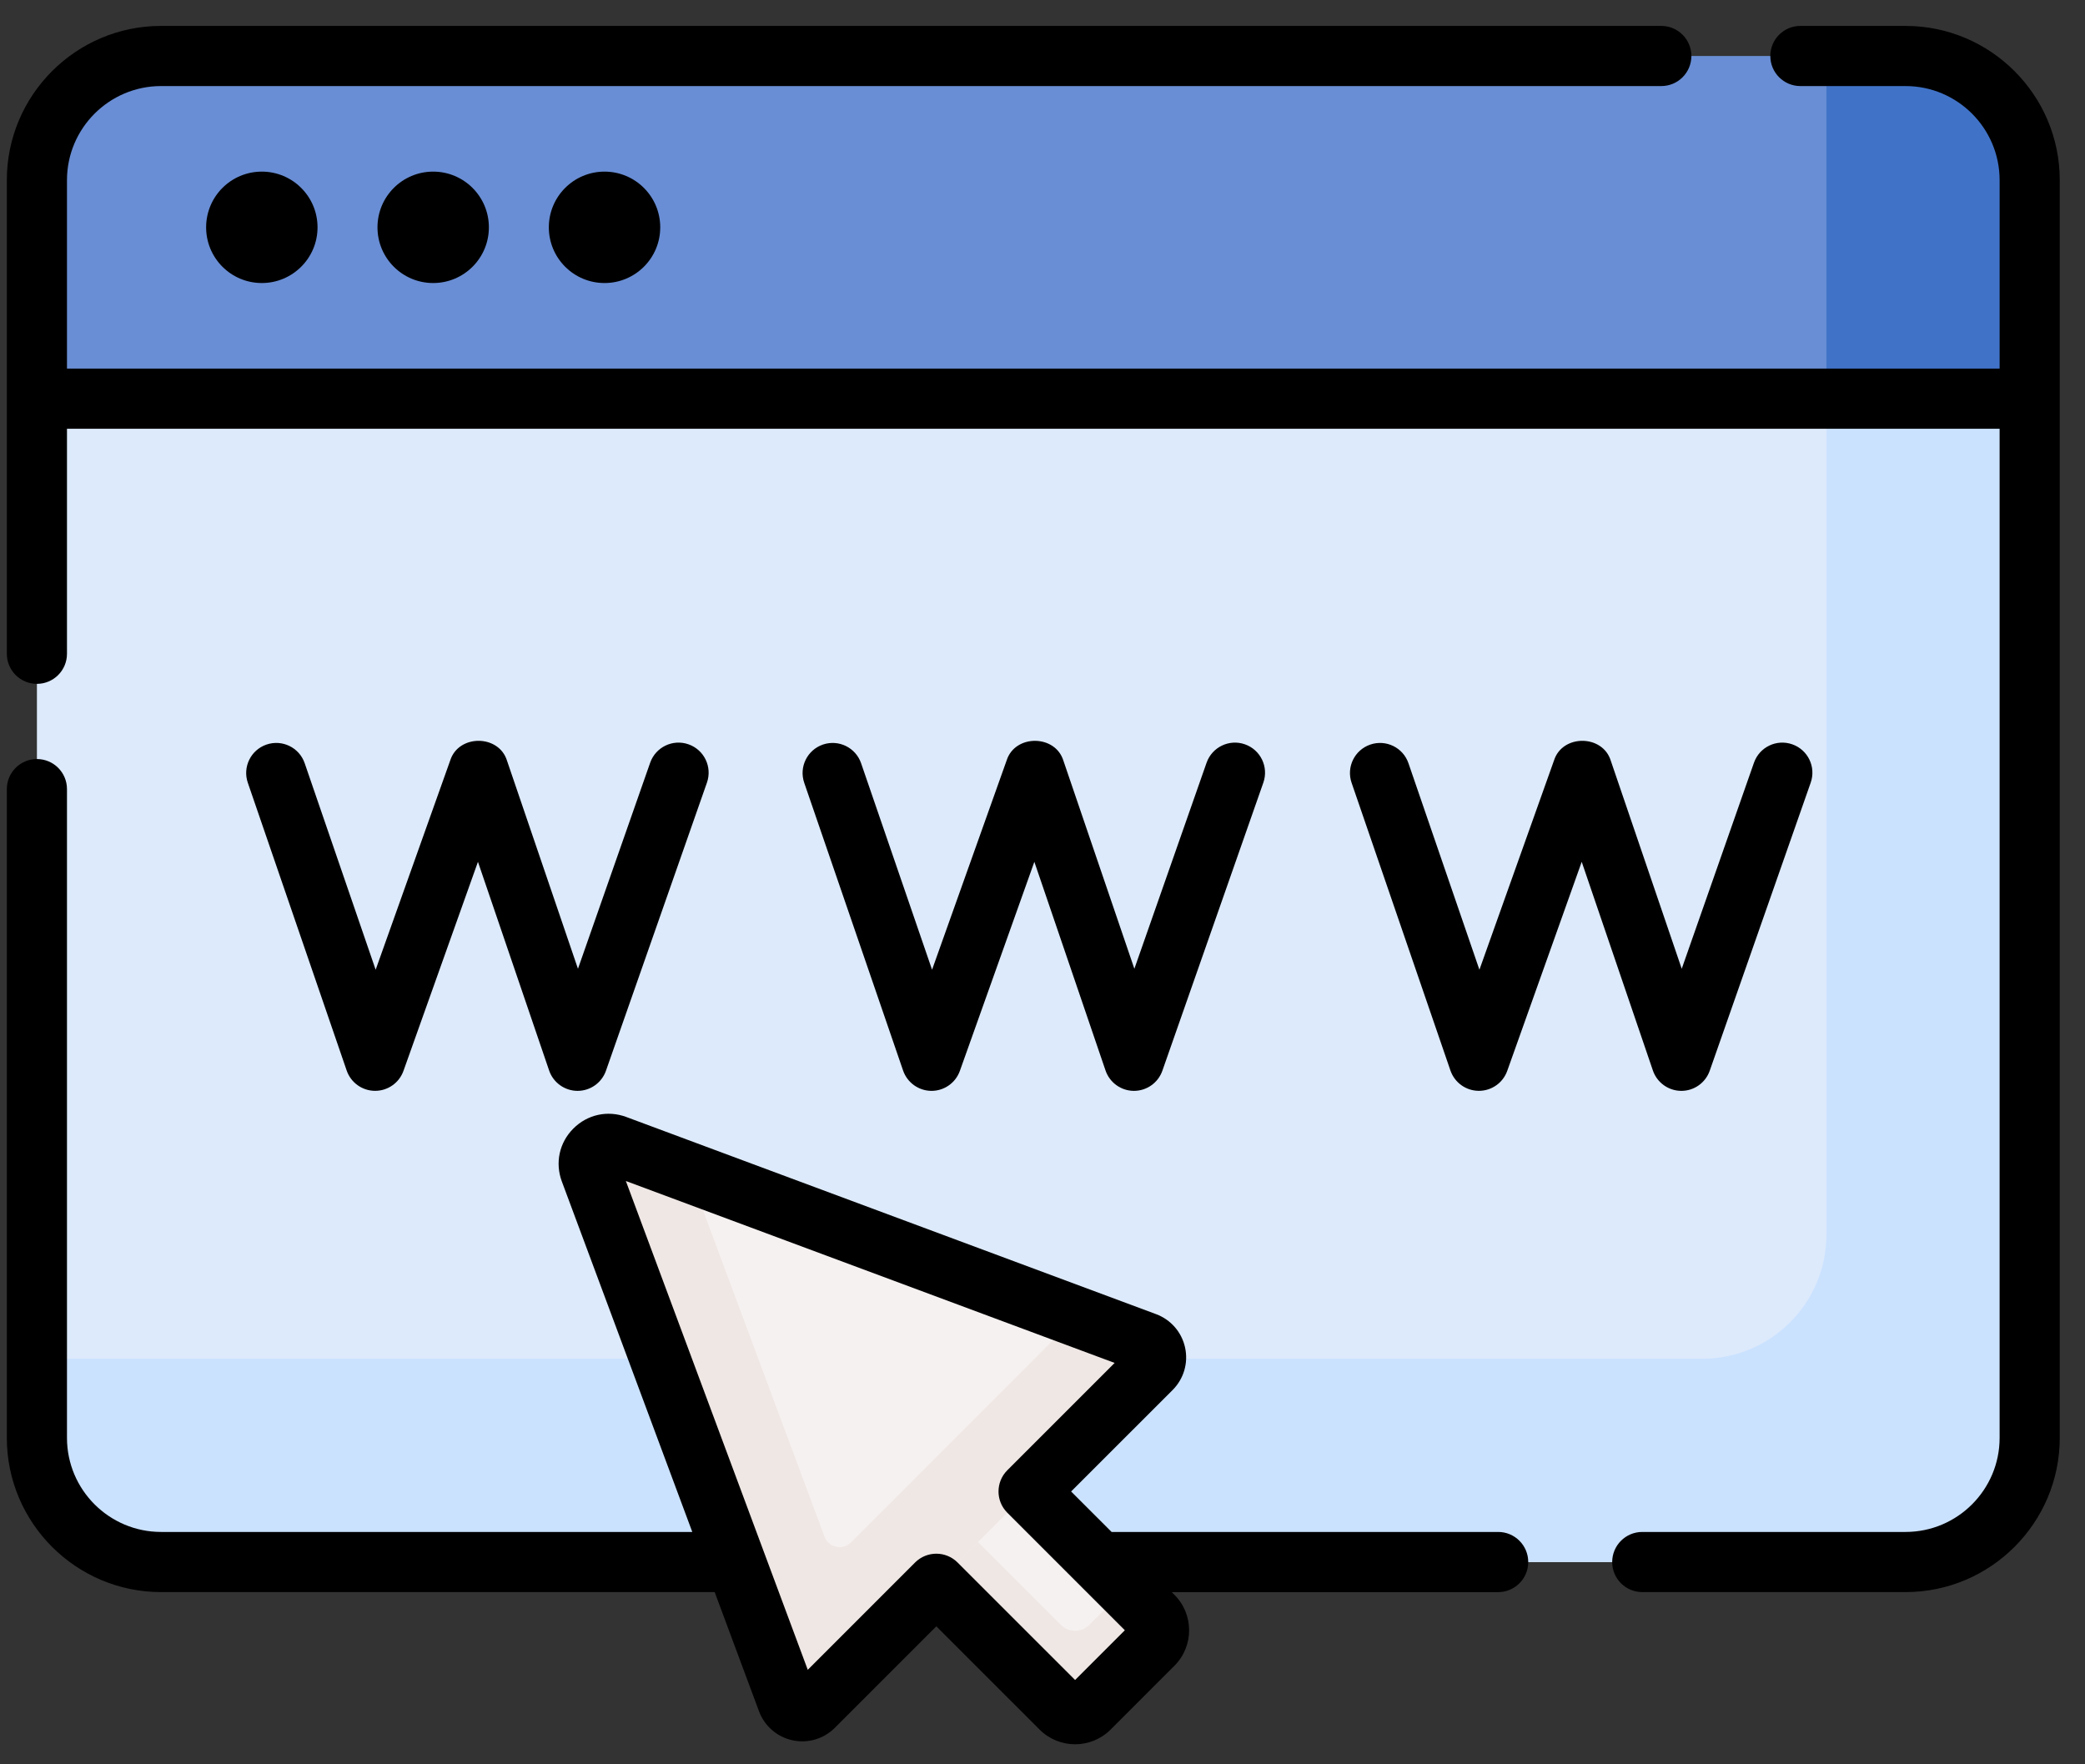 <svg width="65" height="55" viewBox="0 0 65 55" fill="none" xmlns="http://www.w3.org/2000/svg">
<rect x="0" y="0" width="65" height="55" fill="#333333" stroke="none"/>
<path d="M1.773 11.307L1.151 12.428V44.823C1.151 46.961 2.884 48.694 5.022 48.694H59.405C61.543 48.694 63.276 46.961 63.276 44.823V12.428L62.654 11.307H1.773V11.307Z" fill="#DDEAFB"/>
<path d="M56.938 11.307V38.485C56.938 40.623 55.205 42.356 53.067 42.356H1.151V44.823C1.151 46.961 2.884 48.694 5.022 48.694H59.405C61.543 48.694 63.276 46.961 63.276 44.823V12.428L62.654 11.307H56.938V11.307Z" fill="#CBE2FF"/>
<path d="M59.405 1.746H5.022C2.884 1.746 1.151 3.479 1.151 5.616V12.428H63.276V5.616C63.276 3.479 61.543 1.746 59.405 1.746Z" fill="#698ED5"/>
<path d="M59.405 1.746H56.938V12.428H63.276V5.616C63.276 3.479 61.543 1.746 59.405 1.746Z" fill="#4073C8"/>
<path d="M35.951 50.379L31.275 45.703L28.398 48.579L33.074 53.255C33.319 53.5 33.714 53.5 33.958 53.255L35.951 51.263C36.195 51.019 36.195 50.623 35.951 50.379Z" fill="#F6F1F1"/>
<path d="M35.092 49.521L33.958 50.654C33.714 50.898 33.319 50.898 33.074 50.654L29.699 47.279L28.398 48.58L33.075 53.256C33.319 53.5 33.714 53.5 33.958 53.256L35.951 51.263C36.195 51.019 36.195 50.624 35.951 50.379L35.092 49.521Z" fill="#EFE7E4"/>
<path d="M19.198 35.699L35.715 41.846C36.056 41.973 36.151 42.411 35.894 42.668L25.363 53.199C25.106 53.456 24.668 53.361 24.541 53.02L18.394 36.503C18.207 36.001 18.696 35.512 19.198 35.699Z" fill="#F6F1F1"/>
<path d="M35.715 41.846L33.563 41.045L26.527 48.082C26.269 48.339 25.832 48.244 25.705 47.903L21.479 36.548L19.198 35.699C18.696 35.512 18.207 36.001 18.394 36.503L24.541 53.02C24.668 53.361 25.106 53.456 25.363 53.199L35.894 42.668C36.151 42.411 36.056 41.973 35.715 41.846Z" fill="#EFE7E4"/>
<path d="M46.706 47.756H34.654L33.392 46.495L36.557 43.331C36.904 42.983 37.05 42.489 36.945 42.008C36.84 41.528 36.502 41.139 36.042 40.967L19.524 34.82C18.945 34.604 18.312 34.742 17.875 35.18C17.437 35.617 17.299 36.249 17.515 36.829L21.582 47.756H5.022C3.404 47.756 2.088 46.441 2.088 44.823V24.599C2.088 24.081 1.669 23.662 1.151 23.662C0.633 23.662 0.213 24.081 0.213 24.599V44.823C0.213 47.474 2.37 49.631 5.022 49.631H22.28L23.662 53.346C23.834 53.807 24.223 54.145 24.703 54.25C25.184 54.355 25.679 54.209 26.026 53.862L29.19 50.698L32.412 53.919C32.716 54.223 33.116 54.375 33.516 54.375C33.916 54.375 34.316 54.223 34.621 53.919L36.614 51.926C37.223 51.317 37.223 50.326 36.614 49.717C36.614 49.717 36.614 49.717 36.614 49.717L36.529 49.632H46.706C47.223 49.632 47.643 49.212 47.643 48.694C47.643 48.176 47.223 47.756 46.706 47.756V47.756ZM33.516 52.371L29.853 48.709C29.67 48.526 29.43 48.434 29.19 48.434C28.951 48.434 28.71 48.526 28.527 48.709L25.182 52.054L19.511 36.816L34.749 42.487L31.404 45.832C31.037 46.199 31.037 46.792 31.404 47.158L35.067 50.821L33.516 52.371Z" fill="black"/>
<path d="M59.405 0.808H56.127C55.609 0.808 55.19 1.228 55.19 1.746C55.19 2.263 55.609 2.683 56.127 2.683H59.405C61.023 2.683 62.338 3.999 62.338 5.616V11.49H2.088V5.616C2.088 3.999 3.404 2.683 5.022 2.683H51.791C52.309 2.683 52.729 2.263 52.729 1.746C52.729 1.228 52.309 0.808 51.791 0.808H5.022C2.37 0.808 0.213 2.965 0.213 5.616V20.38C0.213 20.898 0.633 21.318 1.151 21.318C1.669 21.318 2.088 20.898 2.088 20.38V13.365H62.338V44.823C62.338 46.441 61.023 47.756 59.405 47.756H51.198C50.68 47.756 50.26 48.176 50.26 48.694C50.26 49.212 50.68 49.631 51.198 49.631H59.405C62.056 49.631 64.213 47.474 64.213 44.823V5.616C64.213 2.965 62.056 0.808 59.405 0.808V0.808Z" fill="black"/>
<path d="M6.426 7.087C6.426 8.046 7.203 8.823 8.162 8.823C9.121 8.823 9.899 8.046 9.899 7.087C9.899 6.127 9.121 5.35 8.162 5.35C7.203 5.35 6.426 6.127 6.426 7.087V7.087Z" fill="black"/>
<path d="M11.768 7.087C11.768 8.046 12.545 8.823 13.504 8.823C14.463 8.823 15.241 8.046 15.241 7.087C15.241 6.127 14.463 5.35 13.504 5.35C12.545 5.35 11.768 6.127 11.768 7.087Z" fill="black"/>
<path d="M17.11 7.087C17.11 8.046 17.887 8.823 18.846 8.823C19.805 8.823 20.583 8.046 20.583 7.087C20.583 6.127 19.805 5.35 18.846 5.35C17.887 5.35 17.11 6.127 17.11 7.087Z" fill="black"/>
<path d="M11.689 34.005H11.695C12.091 34.005 12.445 33.756 12.578 33.383L14.9 26.866L17.119 33.371C17.248 33.749 17.603 34.004 18.002 34.006H18.006C18.404 34.006 18.759 33.754 18.891 33.378L22.039 24.397C22.21 23.909 21.953 23.374 21.464 23.203C20.976 23.031 20.441 23.288 20.269 23.777L18.018 30.2L15.807 23.716C15.556 22.893 14.298 22.885 14.036 23.704L11.711 30.23L9.499 23.793C9.331 23.303 8.797 23.042 8.307 23.211C7.818 23.379 7.557 23.913 7.726 24.402L10.808 33.373C10.938 33.749 11.291 34.003 11.689 34.005V34.005Z" fill="black"/>
<path d="M29.035 34.006H29.041C29.437 34.006 29.791 33.756 29.924 33.383L32.246 26.866L34.465 33.371C34.594 33.749 34.949 34.004 35.348 34.006H35.352C35.75 34.006 36.105 33.754 36.237 33.378L39.385 24.397C39.556 23.909 39.299 23.374 38.81 23.203C38.322 23.031 37.787 23.289 37.615 23.777L35.364 30.2L33.153 23.717C32.902 22.893 31.643 22.885 31.382 23.705L29.057 30.23L26.845 23.793C26.676 23.303 26.143 23.043 25.653 23.211C25.164 23.38 24.903 23.913 25.072 24.403L28.154 33.373C28.284 33.749 28.637 34.003 29.035 34.006V34.006Z" fill="black"/>
<path d="M46.1 34.005H46.105C46.501 34.005 46.855 33.756 46.988 33.383L49.31 26.866L51.529 33.371C51.658 33.749 52.013 34.004 52.413 34.006H52.417C52.815 34.006 53.169 33.754 53.301 33.378L56.449 24.397C56.62 23.909 56.363 23.374 55.874 23.203C55.386 23.031 54.851 23.288 54.68 23.777L52.428 30.2L50.217 23.716C49.966 22.893 48.708 22.885 48.447 23.704L46.121 30.23L43.909 23.793C43.741 23.303 43.208 23.043 42.718 23.211C42.228 23.38 41.968 23.913 42.136 24.402L45.218 33.373C45.348 33.749 45.701 34.003 46.1 34.005V34.005Z" fill="black"/>
</svg>
